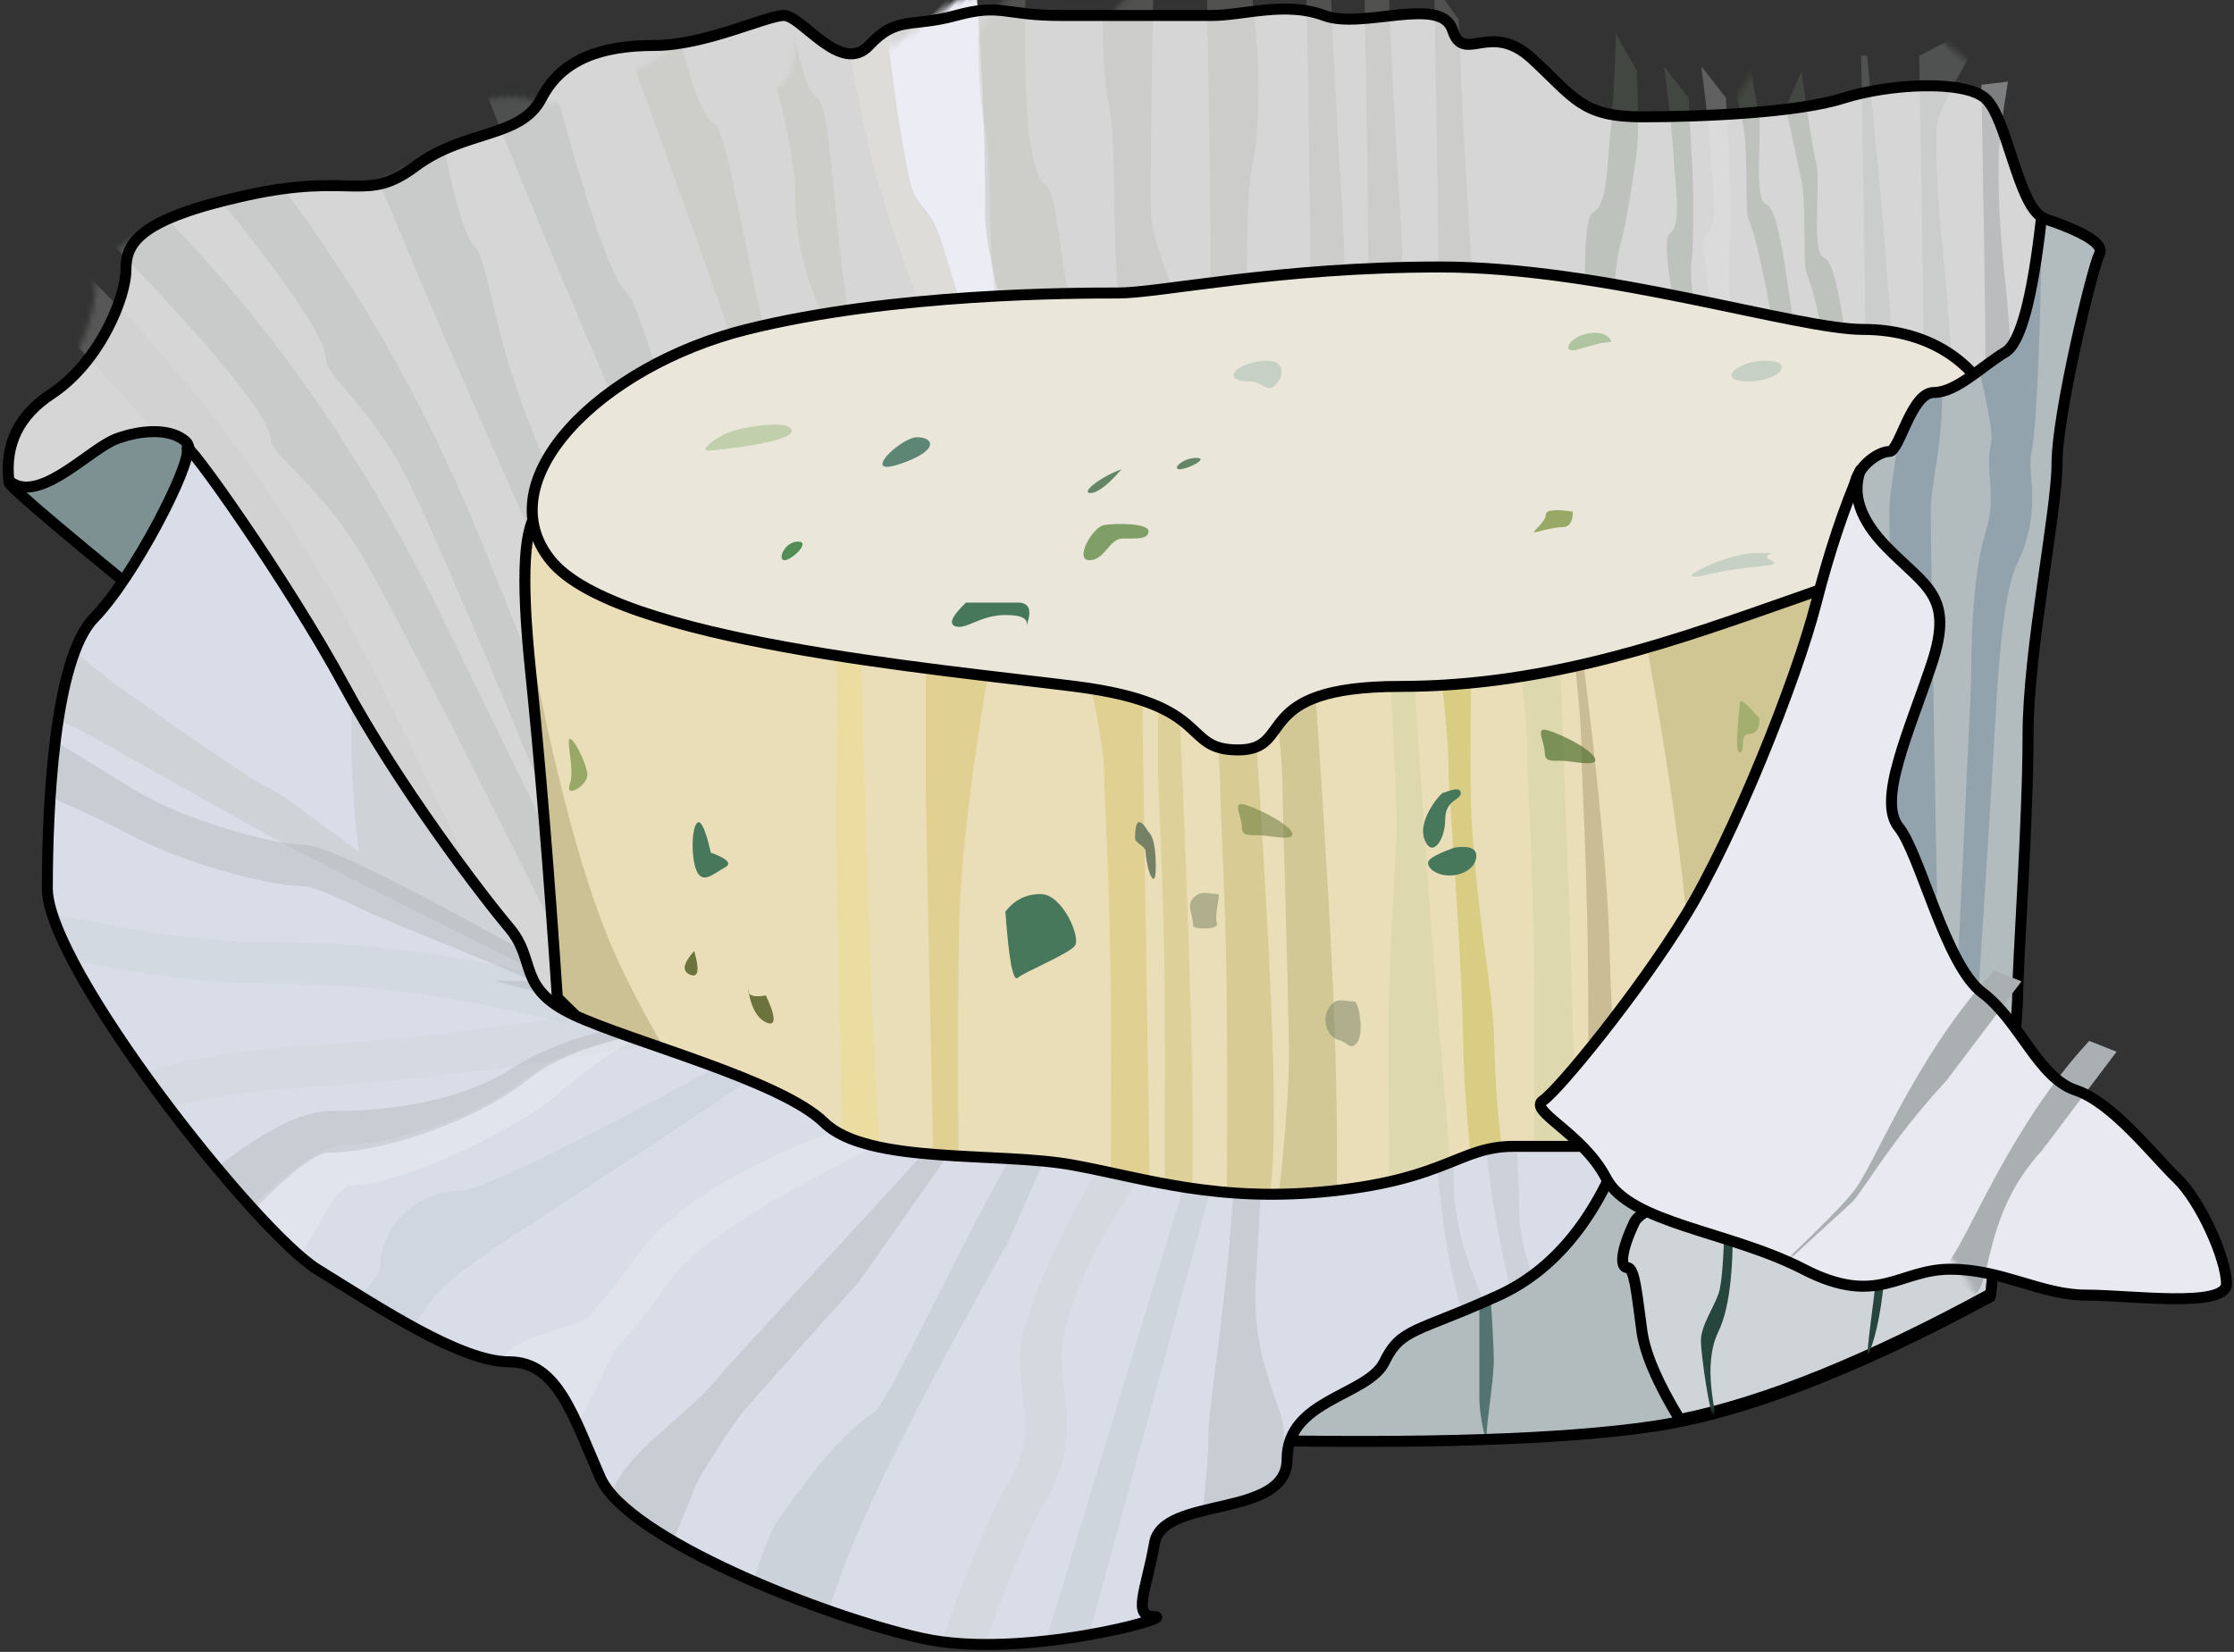 <?xml version="1.0" encoding="UTF-8"?>
<svg width="407px" height="301px" viewBox="0 0 407 301" version="1.1" xmlns="http://www.w3.org/2000/svg" xmlns:xlink="http://www.w3.org/1999/xlink">
    <rect x="0" y="0" width="407" height="301" fill="#333333" stroke="none"/>
    <title>Group 39</title>
    <defs>
        <path d="M0.132,86 C-0.635,79.324 1.94,74.038 7.856,70.143 C16.73,64.302 21.45,52.43 21.45,47.53 C21.45,42.63 23.716,38.296 43.352,33.962 C62.988,29.628 65.065,35.47 74.128,28.686 C83.191,21.902 93.386,23.598 97.163,16.248 C100.939,8.899 108.491,6.637 117.743,6.637 C126.994,6.637 138.134,1.173 141.344,1.173 C144.554,1.173 151.729,12.102 156.826,6.637 C161.924,1.173 164.379,3.434 172.686,1.173 C180.994,-1.089 181.372,1.173 191.756,1.173 C202.141,1.173 213.658,1.173 219.322,1.173 C224.987,1.173 232.728,-1.466 239.714,1.173 C246.7,3.811 261.049,-2.596 263.126,3.811 C265.203,10.218 269.923,1.926 277.664,9.087 C285.406,16.248 286.727,19.64 297.678,19.64 C308.629,19.64 326,18.886 334.307,16.248 C342.615,13.61 356.209,12.856 360.174,16.248 C364.139,19.64 365.851,35.3 370.382,37.75 C373.403,39.383 376.236,41.55 378.882,44.25 L364.139,116.689 L115.288,216 L31.835,101.425 L9.132,93.5 L0.132,86 Z" id="path-1"></path>
        <path d="M2.703,5.461 C-0.196,7.595 -0.763,17.198 1.001,34.27 C2.766,51.342 4.404,71.301 5.916,94.148 L60.737,148 L181.342,138.585 L251.853,128.606 L270,0 L2.703,5.461 Z" id="path-3"></path>
        <path d="M147.306,0 C155.227,2.64 158.748,4.841 157.868,6.601 C156.548,9.241 150.135,35.833 150.135,44.697 C150.135,53.56 144.854,78.643 144.854,94.297 C144.854,109.95 142.968,135.976 142.968,141.633 C142.968,145.405 141.27,163.762 137.875,196.703 C113.23,210.03 92.734,217.888 76.388,220.277 C60.041,222.666 34.579,223.483 0,222.728 L6.036,196.703 L62.053,172.94 L111.847,106.932 L116.75,58.25 C114.039,54.306 112.873,51.139 113.25,48.75 C113.816,45.167 117.694,42.622 119.58,42.622 C121.466,42.622 123.541,31.872 127.69,31.872 C131.84,31.872 136.555,26.969 140.704,24.517 C143.471,22.883 145.671,14.71 147.306,0 Z" id="path-5"></path>
        <path d="M67.062,40.089 C44.783,52.231 25.896,59.868 10.4,63 C6.364,56.342 4.066,50.985 3.507,46.931 C2.564,40.089 2.187,35.338 0.867,35.338 C-0.453,35.338 -0.453,32.487 2.187,26.975 C3.067,25.138 9.731,21.812 22.178,16.998 L23.699,16.413 C35.019,12.087 50.786,6.616 71,-7.66053887e-15 C70.154,9.323 68.841,22.686 67.062,40.089 Z" id="path-7"></path>
        <path d="M25.473,0.18 C24.719,-2.463 43.965,24.532 53.966,43.031 C63.966,61.531 79.062,81.352 84.156,87.393 C89.251,93.433 85.477,98.341 95.855,103.25 C106.233,108.158 133.594,115.142 141.519,122.882 C149.444,130.621 173.408,128.167 186.805,130.621 C200.202,133.075 213.222,137.606 234.166,135.341 C255.111,133.075 257.375,127.224 267.187,127.224 C273.729,127.224 280.333,127.224 287,127.224 C281.842,140.815 274.295,149.876 264.357,154.407 C249.45,161.202 246.62,160.259 243.601,166.488 C240.582,172.717 225.864,173.284 225.864,184.233 C225.864,195.181 203.221,190.84 201.711,199.523 C200.202,208.207 197.56,212.926 201.711,212.926 C205.863,212.926 177.37,220.854 159.444,216.89 C141.519,212.926 105.667,198.768 100.761,187.63 C95.855,176.493 93.025,166.488 84.156,166.488 C75.288,166.488 60.57,156.672 49.249,149.687 C37.927,142.703 0,94.566 0,80.219 C0,65.873 1.132,38.501 8.491,30.95 C15.85,23.399 26.228,2.823 25.473,0.18 Z" id="path-9"></path>
        <path d="M58.321,0 C56.689,4.402 58.259,9.056 63.03,13.962 C70.188,21.32 75.462,22.829 71.318,35.282 C67.174,47.734 61.335,60.187 65.291,65.092 C69.246,69.998 73.767,90.186 80.548,95.28 C87.329,100.374 90.719,110.751 97.5,113.015 C104.281,115.279 111.627,124.902 115.959,129.053 C120.291,133.203 125,143.769 125,148.297 C125,152.825 107.483,150.373 99.383,150.373 C91.284,150.373 84.126,145.656 74.709,145.656 C65.291,145.656 61.524,152.637 47.962,145.656 C34.4,138.675 16.318,137.354 11.986,129.053 C7.653,120.751 -2.33,116.789 0.496,114.902 C3.321,113.015 17.825,95.28 26.489,81.13 C35.153,66.979 46.643,38.301 50.222,24.339 C52.608,15.031 55.308,6.918 58.321,0 Z" id="path-11"></path>
    </defs>
    <g id="ALL-DOODS" stroke="none" stroke-width="1" fill="none" fill-rule="evenodd">
        <g id="Group-39" transform="translate(1.492, 1.647)">
            <g id="Rectangle-+-Rectangle-+-Rectangle-+-Rectangle-+-Rectangle-+-Rectangle-+-Rectangle-+-Rectangle-+-Rectangle-+-Rectangle-+-Rectangle-+-Rectangle-+-Rectangle-+-Rectangle-+-Rectangle-+-Rectangle-+-Rectangle-+-Rectangle-+-Rectangle-+-Rectangle-+-Rectangle-+-Rectangle-+-Rectangle-Mask" transform="translate(0, 0)">
                <mask id="mask-2" fill="white">
                    <use xlink:href="#path-1"></use>
                </mask>
                <use id="Mask" stroke="#000000" fill="#D6D6D6" xlink:href="#path-1"></use>
                <path d="M24.471,17.944 L38.065,17.944 C58.058,40.689 74.17,67.197 86.4,97.468 C98.631,127.739 109.879,155.503 120.143,180.761 L113.023,180.761 C91.247,127.494 77.841,95.835 72.806,85.784 C66.347,72.892 57.89,66.772 57.89,63.925 C57.89,59.151 46.75,43.824 24.471,17.944 Z" id="Rectangle" fill="#A1A8AB" opacity="0.499" mask="url(#mask-2)"></path>
                <path d="M16.908,31.505 L30.502,31.507 C50.498,54.255 66.613,80.765 78.848,111.038 C91.082,141.311 102.333,169.077 112.602,194.336 L105.481,194.336 C83.698,141.065 70.288,109.404 65.252,99.352 C58.791,86.459 50.334,80.338 50.333,77.491 C50.333,72.717 39.191,57.388 16.908,31.505 Z" id="Rectangle" fill="#A1A8AB" opacity="0.499" mask="url(#mask-2)" transform="translate(64.755, 112.921) rotate(-4) translate(-64.755, -112.921) "></path>
                <path d="M7.09,46.581 L20.684,46.582 C40.68,69.33 56.795,95.841 69.03,126.114 C81.264,156.386 92.515,184.152 102.783,209.412 L95.663,209.412 C73.88,156.14 60.47,124.479 55.434,114.428 C48.973,101.534 40.515,95.414 40.515,92.566 C40.514,87.792 29.373,72.464 7.09,46.581 Z" id="Rectangle" fill="#C3C4C1" opacity="0.499" mask="url(#mask-2)" transform="translate(54.937, 127.996) rotate(-4) translate(-54.937, -127.996) "></path>
                <path d="M50.736,-13.067 L78.798,-10.115 C91.807,18.456 104.407,47.886 116.596,78.176 C128.785,108.465 139.994,136.246 150.225,161.519 L143.111,161.526 C121.408,108.227 108.047,76.549 103.026,66.493 C96.586,53.594 88.988,44.574 88.99,41.724 C88.995,36.945 76.243,18.682 50.736,-13.067 Z" id="Rectangle" fill="#A1A8AB" opacity="0.499" mask="url(#mask-2)" transform="translate(100.48, 74.23) scale(-1, 1) rotate(46) translate(-100.48, -74.23) "></path>
                <path d="M81.476,-1.744 L99.412,1.927 C112.422,30.499 125.021,59.929 137.21,90.219 C149.399,120.508 160.609,148.29 170.839,173.563 L163.725,173.57 C142.022,120.27 128.661,88.592 123.641,78.537 C117.201,65.637 110.914,55.259 110.916,52.409 C110.921,47.63 101.108,29.579 81.476,-1.744 Z" id="Rectangle" fill="#A1A8AB" opacity="0.499" mask="url(#mask-2)" transform="translate(126.158, 85.913) scale(-1, 1) rotate(46) translate(-126.158, -85.913) "></path>
                <path d="M104.889,-16.819 L122.825,-13.147 C138.295,18.94 152.508,47.627 165.464,72.912 C178.42,98.198 188.016,126.723 194.252,158.487 L187.138,158.494 C169.214,103.292 157.742,70.663 152.722,60.607 C146.282,47.708 127.717,24.649 128.193,21.172 C128.826,16.554 121.058,3.89 104.889,-16.819 Z" id="Rectangle" fill="#B1B2A1" opacity="0.499" mask="url(#mask-2)" transform="translate(149.571, 70.838) scale(-1, 1) rotate(46) translate(-149.571, -70.838) "></path>
                <path d="M124.152,-20.442 L139.783,-18.996 C152.261,4.253 161.302,18.583 166.905,23.994 C180.281,36.911 180.359,50.301 188.683,66.548 C201.64,91.834 211.236,120.359 217.471,152.123 L210.358,152.13 C196.086,97.305 186.44,64.865 181.42,54.809 C174.98,41.91 150.936,18.285 151.413,14.807 C152.045,10.189 142.958,-1.561 124.152,-20.442 Z" id="Rectangle" fill="#B1B2A1" opacity="0.499" mask="url(#mask-2)" transform="translate(170.812, 65.844) scale(-1, 1) rotate(46) translate(-170.812, -65.844) "></path>
                <path d="M142.278,-16.673 L157.909,-15.227 C165.378,-4.514 171.572,4.354 176.49,11.378 C188.429,28.429 198.484,54.07 206.809,70.317 C219.765,95.602 229.361,124.127 235.597,155.892 L228.483,155.899 C210.559,100.696 199.087,68.067 194.067,58.012 C187.627,45.112 180.217,35.188 180.694,31.711 C181.326,27.093 168.521,10.965 142.278,-16.673 Z" id="Rectangle" fill="#F3EFE0" opacity="0.499" mask="url(#mask-2)" transform="translate(188.937, 69.613) scale(-1, 1) rotate(46) translate(-188.937, -69.613) "></path>
                <path d="M149.83,-16.673 L163.319,-15.721 C177.344,0.867 186.745,12.833 191.524,20.178 C193.859,23.767 192.421,26.031 194.765,30.657 C196.954,34.976 199.902,39.71 202.195,44.394 C206.843,53.888 210.811,63.387 214.362,70.317 C227.318,95.602 236.914,124.127 243.149,155.892 L236.036,155.899 C218.112,100.696 206.639,68.067 201.619,58.012 C195.179,45.112 189.13,36.764 186.147,33.884 C183.165,31.004 173.072,21.426 158.594,5.177 C155.305,1.485 152.384,-5.799 149.83,-16.673 Z" id="Rectangle" fill="#EBECF4" mask="url(#mask-2)" transform="translate(196.49, 69.613) scale(-1, 1) rotate(46) translate(-196.49, -69.613) "></path>
                <path d="M155.369,-14.538 L167.104,-14.754 C181.977,-2.667 191.873,6.89 196.791,13.914 C202.515,22.088 220.062,35.343 222.259,45.594 C224.644,56.726 217.26,62.682 213.34,54.83 C206.9,41.931 196.028,32.337 196.504,28.86 C197.136,24.242 183.425,9.776 155.369,-14.538 Z" id="Rectangle" fill="#B1B2A1" opacity="0.499" mask="url(#mask-2)" transform="translate(189.046, 21.828) scale(-1, 1) rotate(46) translate(-189.046, -21.828) "></path>
                <path d="M178.026,-9.262 L189.761,-9.478 C200.206,-1.666 207.888,5.752 212.806,12.776 C218.53,20.95 242.72,40.62 244.916,50.871 C247.301,62.003 239.917,67.959 235.997,60.107 C229.557,47.207 225.729,36.017 221.522,31.692 C218.404,28.486 203.905,14.835 178.026,-9.262 Z" id="Rectangle" fill="#ADB0A5" opacity="0.499" mask="url(#mask-2)" transform="translate(211.703, 27.104) scale(-1, 1) rotate(46) translate(-211.703, -27.104) "></path>
                <path d="M181.812,2.045 L193.548,1.829 C203.993,9.64 211.674,17.058 216.592,24.083 C222.316,32.257 246.506,51.926 248.702,62.178 C251.088,73.31 243.704,79.266 239.784,71.413 C233.344,58.514 229.515,47.323 225.308,42.998 C222.19,39.793 207.691,26.141 181.812,2.045 Z" id="Rectangle" fill="#ADB0A5" opacity="0.499" mask="url(#mask-2)" transform="translate(215.49, 38.411) rotate(46) translate(-215.49, -38.411) "></path>
                <path d="M199.86,0.504 L207.436,1.612 C218.416,11.401 227.079,18.979 233.423,24.345 C240.884,30.655 264.554,50.386 266.75,60.637 C269.135,71.769 261.752,77.725 257.832,69.873 C251.392,56.973 247.563,45.783 243.356,41.458 C240.238,38.252 225.739,24.601 199.86,0.504 Z" id="Rectangle" fill="#ADB0A5" opacity="0.499" mask="url(#mask-2)" transform="translate(233.538, 36.978) rotate(46) translate(-233.538, -36.978) "></path>
                <path d="M210.434,1.258 L218.009,2.366 C228.989,12.155 237.652,19.733 243.997,25.099 C251.457,31.409 275.127,51.14 277.324,61.391 C279.709,72.523 272.325,78.479 268.405,70.627 C261.965,57.727 258.136,46.536 253.93,42.212 C250.811,39.006 236.313,25.355 210.434,1.258 Z" id="Rectangle" fill="#ADB0A5" opacity="0.499" mask="url(#mask-2)" transform="translate(244.111, 37.732) rotate(46) translate(-244.111, -37.732) "></path>
                <path d="M301.338,21.727 L302.08,20.96 C317.275,32.895 328.045,41.545 334.39,46.912 C341.85,53.221 366.032,71.609 368.228,81.86 C370.613,92.992 363.23,98.948 359.31,91.096 C352.87,78.196 349.041,67.006 344.834,62.681 C341.716,59.475 327.217,45.824 301.338,21.727 Z" id="Rectangle" fill="#ABAFAF" opacity="0.499" mask="url(#mask-2)" transform="translate(335.016, 57.818) rotate(46) translate(-335.016, -57.818) "></path>
                <path d="M316.878,23.835 L321.26,9.26 C324.277,21.735 326.753,28.937 328.686,30.868 C337.71,39.878 345.128,44.959 349.929,49.02 C357.39,55.329 381.571,73.717 383.768,83.968 C386.153,95.1 378.769,101.056 374.849,93.204 C368.409,80.304 364.58,69.114 360.374,64.789 C357.256,61.583 342.757,47.932 316.878,23.835 Z" id="Rectangle" fill="#ABAFAF" opacity="0.499" mask="url(#mask-2)" transform="translate(350.555, 53.022) rotate(46) translate(-350.555, -53.022) "></path>
                <path d="M324.359,27.479 L327.316,23.602 C331.283,28.944 334.233,32.58 336.167,34.511 C345.191,43.521 352.609,48.602 357.41,52.663 C364.87,58.973 389.052,77.36 391.249,87.611 C393.634,98.743 386.25,104.699 382.33,96.847 C375.89,83.948 372.061,72.757 367.854,68.432 C364.736,65.226 350.238,51.575 324.359,27.479 Z" id="Rectangle" fill="#ABADAF" opacity="0.786" mask="url(#mask-2)" transform="translate(358.036, 62.014) rotate(46) translate(-358.036, -62.014) "></path>
                <path d="M223.273,8.796 L230.848,9.903 C241.829,19.693 250.491,27.27 256.836,32.637 C264.296,38.946 287.966,58.677 290.163,68.929 C292.548,80.061 285.164,86.017 281.244,78.164 C274.804,65.265 270.975,54.074 266.769,49.75 C263.65,46.544 249.152,32.892 223.273,8.796 Z" id="Rectangle" fill="#ADB0A5" opacity="0.499" mask="url(#mask-2)" transform="translate(256.95, 45.27) rotate(46) translate(-256.95, -45.27) "></path>
                <path d="M251.222,17.079 L258.796,18.187 C264.517,22.271 268.32,25.229 270.205,27.059 C273.569,30.327 280.521,38.019 281.529,39.501 C287.143,47.755 315.904,66.973 318.1,77.226 C320.485,88.36 313.103,94.317 309.183,86.463 C302.745,73.561 298.916,62.368 294.71,58.042 C292.569,55.84 273.496,43.048 274.232,40.269 C274.969,37.49 267.872,32.062 265.252,29.419 C262.829,26.976 258.152,22.863 251.222,17.079 Z" id="Rectangle" fill="#76846D" opacity="0.499" mask="url(#mask-2)" transform="translate(284.893, 53.562) rotate(52) translate(-284.893, -53.562) "></path>
                <path d="M269.627,23.393 L276.834,24.4 C281.657,28.906 284.966,31.992 286.759,33.656 C289.96,36.627 296.575,43.62 297.535,44.967 C302.877,52.472 331.174,68.753 333.264,78.076 C335.533,88.199 328.509,93.616 324.779,86.475 C318.652,74.745 315.01,64.568 311.007,60.635 C308.97,58.633 290.821,47.004 291.522,44.477 C292.223,41.95 285.47,37.014 282.977,34.612 C280.671,32.391 276.221,28.651 269.627,23.393 Z" id="Rectangle" fill="#76846D" opacity="0.499" mask="url(#mask-2)" transform="translate(301.666, 56.562) rotate(44) translate(-301.666, -56.562) "></path>
                <path d="M276.424,23.393 L283.631,24.4 C288.454,28.906 291.763,31.992 293.556,33.656 C296.757,36.627 303.373,43.62 304.332,44.967 C309.674,52.472 337.971,68.753 340.061,78.076 C342.33,88.199 335.306,93.616 331.577,86.475 C325.45,74.745 321.807,64.568 317.805,60.635 C315.767,58.633 297.618,47.004 298.319,44.477 C299.02,41.95 292.267,37.014 289.774,34.612 C287.468,32.391 283.018,28.651 276.424,23.393 Z" id="Rectangle" fill="#EAEAE8" opacity="0.499" mask="url(#mask-2)" transform="translate(308.463, 56.562) rotate(44) translate(-308.463, -56.562) "></path>
                <path d="M296.071,12.82 L303.275,13.829 C308.097,18.338 311.404,21.425 313.197,23.09 C316.396,26.063 326.196,31.195 327.155,32.543 C332.496,40.052 357.593,58.21 359.683,67.537 C361.953,77.665 354.933,83.084 351.204,75.939 C345.079,64.202 342.697,52.929 338.697,48.994 C336.66,46.99 322.465,36.505 323.165,33.977 C323.865,31.449 311.908,26.45 309.416,24.046 C307.111,21.824 302.663,18.082 296.071,12.82 Z" id="Rectangle" fill="#76846D" opacity="0.499" mask="url(#mask-2)" transform="translate(328.099, 46.009) scale(-1, 1) rotate(59) translate(-328.099, -46.009) "></path>
                <path d="M306.645,22.62 L313.848,23.628 C318.67,28.137 321.977,31.224 323.77,32.889 C326.97,35.862 336.769,40.994 337.728,42.342 C343.069,49.851 368.167,68.009 370.257,77.336 C372.526,87.465 365.506,92.883 361.778,85.738 C355.652,74.002 353.271,62.728 349.27,58.793 C347.233,56.789 333.038,46.305 333.739,43.777 C334.439,41.249 322.482,36.249 319.989,33.846 C317.685,31.623 313.236,27.881 306.645,22.62 Z" id="Rectangle" fill="#76846D" opacity="0.499" mask="url(#mask-2)" transform="translate(338.672, 55.808) scale(-1, 1) rotate(59) translate(-338.672, -55.808) "></path>
            </g>
            <path d="M0.132,86 C-0.635,79.324 1.94,74.038 7.856,70.143 C16.73,64.302 21.45,52.43 21.45,47.53 C21.45,42.63 23.716,38.296 43.352,33.962 C62.988,29.628 65.065,35.47 74.128,28.686 C83.191,21.902 93.386,23.598 97.163,16.248 C100.939,8.899 108.491,6.637 117.743,6.637 C126.994,6.637 138.134,1.173 141.344,1.173 C144.554,1.173 151.729,12.102 156.826,6.637 C161.924,1.173 164.379,3.434 172.686,1.173 C180.994,-1.089 181.372,1.173 191.756,1.173 C202.141,1.173 213.658,1.173 219.322,1.173 C224.987,1.173 232.728,-1.466 239.714,1.173 C246.7,3.811 261.049,-2.596 263.126,3.811 C265.203,10.218 269.923,1.926 277.664,9.087 C285.406,16.248 286.727,19.64 297.678,19.64 C308.629,19.64 326,18.886 334.307,16.248 C342.615,13.61 356.209,12.856 360.174,16.248 C364.139,19.64 366.101,35.55 370.632,38 C373.653,39.633 375.736,41.55 376.882,43.75 L364.139,116.689 L115.288,216 L31.835,101.425 L9.382,92.5 L0.132,86 Z" id="Path-244" stroke="#000000" stroke-width="2" stroke-linejoin="round"></path>
            <g id="Rectangle-+-Rectangle-+-Rectangle-+-Rectangle-+-Rectangle-+-Rectangle-+-Rectangle-+-Rectangle-+-Rectangle-+-Path-240-+-Path-241-Mask" transform="translate(94.132, 86)">
                <mask id="mask-4" fill="white">
                    <use xlink:href="#path-3"></use>
                </mask>
                <use id="Mask" stroke="#000000" fill="#EADEB8" xlink:href="#path-3"></use>
                <path d="M73.024,33.14 L85.123,30.88 C81.285,52.725 79.269,69.985 79.073,82.662 C78.878,95.338 78.878,112.034 79.073,132.748 L74.536,128.982 C73.528,83.415 73.024,58.246 73.024,53.476 C73.024,48.706 73.024,41.927 73.024,33.14 Z" id="Rectangle" fill="#E0D092" mask="url(#mask-4)"></path>
                <path d="M100.623,27.115 L112.371,33.14 L113.856,128.982 L106.727,128.982 C106.818,109.447 106.8,95.764 106.673,87.934 C106.391,70.576 105.538,56.321 105.538,53.476 C105.538,48.706 103.9,39.919 100.623,27.115 Z" id="Rectangle" fill="#E0D092" mask="url(#mask-4)"></path>
                <path d="M54.121,17.323 L60.953,17.323 C61.82,58.535 62.819,89.415 63.95,109.964 C65.082,130.514 66.153,137.229 67.164,130.112 L58.09,128.606 C57.461,102.668 57.083,85.784 56.956,77.954 C56.674,60.596 56.956,39.751 56.956,36.906 C56.956,32.136 56.011,25.608 54.121,17.323 Z" id="Rectangle" fill="#EBDCA0" mask="url(#mask-4)"></path>
                <path d="M115.368,33.14 L118.771,31.069 C121.315,85.738 122.197,119.694 121.417,132.936 C120.638,146.178 119.017,144.86 116.557,128.982 C116.648,109.447 116.63,95.764 116.503,87.934 C116.221,70.576 115.368,56.321 115.368,53.476 C115.368,48.706 115.368,41.927 115.368,33.14 Z" id="Rectangle" fill="#DDD199" mask="url(#mask-4)"></path>
                <path d="M125.009,36.906 L132.571,36.906 C134.728,69.057 135.988,92.218 136.351,106.387 C136.715,120.556 136.274,129.343 135.028,132.748 L127.899,132.748 C127.99,113.213 127.972,99.53 127.845,91.7 C127.563,74.342 126.711,60.087 126.711,57.242 C126.711,52.472 126.143,45.693 125.009,36.906 Z" id="Rectangle" fill="#D8CC94" mask="url(#mask-4)"></path>
                <path d="M180.964,30.88 L188.525,30.88 C189.8,63.409 190.62,86.757 190.983,100.926 C191.346,115.095 191.346,123.694 190.983,126.723 L183.853,126.723 C183.945,107.187 183.927,93.504 183.799,85.674 C183.518,68.317 182.665,54.061 182.665,51.216 C182.665,46.446 182.098,39.668 180.964,30.88 Z" id="Rectangle" fill="#DED8AE" mask="url(#mask-4)"></path>
                <path d="M190.794,29.374 L190.794,17.323 C194.967,48.219 197.236,70.752 197.599,84.921 C197.962,99.09 199.034,114.405 200.813,130.865 L193.683,125.216 C193.774,105.681 193.756,91.998 193.629,84.168 C193.348,66.81 192.495,52.555 192.495,49.71 C192.495,44.94 191.928,38.161 190.794,29.374 Z" id="Rectangle" fill="#CABD95" mask="url(#mask-4)"></path>
                <path d="M136.351,36.906 L143.913,36.906 C146.07,68.179 147.33,90.9 147.694,105.069 C148.057,119.238 148.057,130.284 147.694,138.209 L136.351,138.209 C138.369,122.439 139.314,110.639 139.187,102.809 C138.905,85.451 138.053,60.087 138.053,57.242 C138.053,52.472 137.486,45.693 136.351,36.906 Z" id="Rectangle" fill="#D2C896" mask="url(#mask-4)"></path>
                <path d="M166.597,33.14 L172.457,24.855 C172.216,45.471 172.216,57.648 172.457,61.384 C173.891,83.608 176.326,91.305 176.616,102.621 C176.979,116.79 178.492,128.025 181.153,136.326 L173.781,136.326 C172.017,121.686 171.072,110.451 170.945,102.621 C170.663,85.263 168.298,56.321 168.298,53.476 C168.298,48.706 167.731,41.927 166.597,33.14 Z" id="Rectangle" fill="#D9CD84" mask="url(#mask-4)"></path>
                <path d="M157.334,31.069 L161.682,31.069 C163.951,65.966 165.778,91.135 167.164,106.575 C168.551,122.015 169.118,133.501 168.866,141.033 L157.334,143.293 C157.461,126.644 157.461,114.405 157.334,106.575 C157.053,89.217 158.847,66.112 158.847,63.267 C158.847,58.497 158.343,47.764 157.334,31.069 Z" id="Rectangle" fill="#DED8AE" mask="url(#mask-4)"></path>
                <path d="M0.056,24.855 C5.349,53.601 10.957,74.377 16.88,87.181 C22.804,99.985 30.428,112.349 39.754,124.275 L8.185,121.639 L-11.286,49.145 L0.056,24.855 Z" id="Path-240" fill="#CCC095" mask="url(#mask-4)"></path>
                <path d="M203.459,24.855 C211.525,68.414 214.234,96.282 211.588,108.458 C208.941,120.634 226.333,84.482 263.762,0 L211.588,11.486 L203.459,24.855 Z" id="Path-241" fill="#CFC693" mask="url(#mask-4)"></path>
            </g>
            <path d="M96.835,91.461 C93.936,93.595 93.369,103.198 95.133,120.27 C96.898,137.342 98.536,157.301 100.048,180.148 L154.869,234 L275.474,224.585 L345.985,214.606 L364.132,86 L96.835,91.461 Z" id="Path-239" stroke="#000000" stroke-width="2" stroke-linejoin="round"></path>
            <path d="M134.553,58.379 C107.924,65.017 86.984,85.897 98.882,100.5 C110.78,115.103 168.925,120.207 194.421,123.431 C219.916,126.655 213.495,135 224.071,135 C234.647,135 225.96,123.431 253.533,123.431 C281.106,123.431 304.713,114.707 325.865,107.31 C347.017,99.914 366.848,91.948 363.826,78.293 C360.804,64.638 350.039,58.379 337.952,58.379 C325.865,58.379 290.549,47 260.898,47 C231.248,47 209.907,51.741 202.164,51.741 C194.421,51.741 161.182,51.741 134.553,58.379 Z" id="Path-215" stroke="#000000" stroke-width="2" fill="#EAE6DA" stroke-linejoin="round"></path>
            <g id="Path-249" transform="translate(223.132, 38)">
                <mask id="mask-6" fill="white">
                    <use xlink:href="#path-5"></use>
                </mask>
                <use id="Mask" stroke="#000000" fill="#B2BBBE" xlink:href="#path-5"></use>
                <path d="M46.21,221.785 C46.21,219.522 47.53,211.601 47.53,208.207 C47.53,205.944 47.153,199.406 46.398,188.593 L44.89,195.005 C44.89,205.944 44.89,212.607 44.89,214.996 C44.89,218.579 46.21,224.049 46.21,221.785 Z" fill="#537471" mask="url(#mask-6)"></path>
                <path d="M120.711,20.557 L122.702,23.913 L128.256,23.008 C130.936,35.723 127.124,47.581 127.124,53.183 L127.14,55.866 C127.205,62.965 127.475,79.592 127.947,105.708 L128.259,122.699 L122.775,192.284 L115.253,191.691 L120.708,122.475 L120.059,86.364 C119.749,68.426 119.59,57.492 119.58,53.538 L119.58,53.183 C119.58,47.992 123.551,33.764 120.711,20.557 Z" id="Path" fill="#92A3AD" fill-rule="nonzero" mask="url(#mask-6)"></path>
                <path d="M131.057,10.518 L138.281,8.341 L147.306,-1.509 C147.306,16.973 146.457,38.589 145.504,42.559 C145.395,43.014 145.331,43.484 145.305,44.008 L145.293,44.302 C145.28,44.756 145.293,45.208 145.342,45.953 L145.441,47.327 C145.799,51.973 145.661,54.934 144.445,59.118 L144.315,59.555 C142.838,64.44 140.547,63.04 139.007,89.77 C137.98,107.59 136.471,131.479 134.48,161.436 L138.252,215.198 L130.708,215.171 L130.897,161.422 L130.901,161.259 L134.48,84.771 L134.481,84.232 C134.509,72.233 135.327,63.425 137.004,57.672 L137.093,57.372 C138.109,54.013 138.224,51.863 137.919,47.906 L137.828,46.675 C137.735,45.312 137.721,44.613 137.77,43.631 C137.818,42.658 137.945,41.727 138.168,40.799 L138.19,40.678 C138.326,39.717 137.944,36.649 136.928,32.078 L136.759,31.33 C135.573,26.135 133.671,19.192 131.057,10.518 Z" id="Path" fill="#92A3AD" fill-rule="nonzero" mask="url(#mask-6)"></path>
            </g>
            <path d="M370.438,38 C378.359,40.64 381.88,42.841 381,44.601 C379.68,47.241 373.267,73.833 373.267,82.697 C373.267,91.56 367.986,116.643 367.986,132.297 C367.986,147.95 366.1,173.976 366.1,179.633 C366.1,183.405 364.402,201.762 361.007,234.703 C336.362,248.03 315.866,255.888 299.52,258.277 C283.173,260.666 257.711,261.483 223.132,260.728 L229.168,234.703 L285.185,210.94 L334.979,144.932 L339.632,96.75 C337.088,92.472 336.005,89.139 336.382,86.75 C336.948,83.167 340.826,80.622 342.712,80.622 C344.598,80.622 346.673,69.872 350.822,69.872 C354.972,69.872 359.687,64.969 363.836,62.517 C366.603,60.883 368.803,52.71 370.438,38 Z" id="Mask" stroke="#000000" stroke-width="2"></path>
            <g id="Path-247" transform="translate(294.132, 194)">
                <mask id="mask-8" fill="white">
                    <use xlink:href="#path-7"></use>
                </mask>
                <use id="Mask" stroke="#000000" stroke-width="2" fill="#CFD4D8" xlink:href="#path-7"></use>
                <path d="M16.709,62.705 C17.423,62.323 14.257,53.582 17.463,46.931 C19.6,42.496 20.417,34.451 19.915,22.794 L18.594,24.695 C18.469,33.184 18.092,38.315 17.463,40.089 C16.52,42.749 14.257,45.98 14.257,48.641 C14.257,51.302 15.994,63.086 16.709,62.705 Z" fill="#25453D" mask="url(#mask-8)"></path>
                <path d="M44.808,50.922 C45.563,49.591 47.071,44.46 47.637,37.238 C48.014,32.423 48.58,23.808 49.334,11.391 L48.014,13.292 C47.888,21.781 47.511,26.912 46.883,28.686 C45.94,31.347 46.128,34.197 46.128,36.858 C46.128,39.519 44.054,52.252 44.808,50.922 Z" fill="#25453D" mask="url(#mask-8)"></path>
            </g>
            <path d="M0.917,86.506 C-2.729,84.469 6.323,92.3 28.07,110 C32.722,90.899 34.167,80.521 32.407,78.866 C29.767,76.382 24.488,76.574 19.774,78.293 C15.059,80.012 6.385,89.562 0.917,86.506 Z" id="Path-243" stroke="#000000" stroke-width="2" fill="#7D9193" stroke-linejoin="round"></path>
            <g id="Path-+-Path-+-Path-+-Path-+-Path-+-Path-+-Path-+-Path-+-Path-+-Path-+-Path-+-Path-Mask" transform="translate(7.132, 80)">
                <mask id="mask-10" fill="white">
                    <use xlink:href="#path-9"></use>
                </mask>
                <use id="Mask" stroke="#000000" fill="#D8DDE7" xlink:href="#path-9"></use>
                <path d="M-6.416,28.307 C-2.714,28.307 2.466,35.724 12.454,43.031 C19.112,47.903 27.328,53.608 37.1,60.146 C39.457,61.461 41.537,62.614 43.063,63.448 L56.796,73.612 C55.287,62.475 55.359,54.343 55.475,48.317 C55.538,45.05 59.3,53.471 60.57,55.302 C66.986,64.551 78.357,82.883 90.195,91.357 L87.204,94.365 L81.268,91.43 C77.74,89.681 74.396,88.017 71.235,86.437 L65.564,83.594 C54.533,78.045 46.089,73.681 40.227,70.501 L38.352,69.475 C36.929,68.692 35.191,67.726 33.28,66.66 L25.745,62.44 L11.064,54.198 C10.584,53.931 10.209,53.724 9.957,53.586 L8.788,52.953 C1.023,48.77 -3.59,46.807 -5.472,46.807 L-6.416,28.307 Z" id="Path" fill="#B5B3AD" fill-rule="nonzero" opacity="0.5" mask="url(#mask-10)"></path>
                <path d="M-11.321,83.617 C-8.276,83.617 -5.063,83.937 -1.104,84.578 L0.345,84.821 C1.435,85.009 2.595,85.221 3.992,85.487 L11.289,86.892 C22.273,88.962 30.761,89.977 40.81,90.033 L41.701,90.036 C58.764,90.036 76.941,92.533 96.233,97.518 L94.346,104.829 C76.014,100.092 58.788,97.682 42.667,97.589 L41.701,97.586 C31.033,97.586 22.142,96.582 10.891,94.499 L8.736,94.093 L3.763,93.131 C1.581,92.71 -0.01,92.417 -1.495,92.166 L-1.773,92.12 C-5.621,91.479 -8.61,91.168 -11.321,91.168 L-11.321,83.617 Z" id="Path" fill="#C5CBD0" fill-rule="nonzero" opacity="0.5" mask="url(#mask-10)"></path>
                <path d="M109.513,101.047 L110.879,108.473 C89.475,112.411 68.838,115.035 48.969,116.344 L47.218,116.456 C27.588,117.676 12.564,121.902 2.126,129.022 L-2.126,122.783 C9.436,114.896 25.487,110.327 46.007,108.968 L46.75,108.92 C66.849,107.671 87.77,105.047 109.513,101.047 Z" id="Path" fill="#CCD0D4" fill-rule="nonzero" opacity="0.5" mask="url(#mask-10)"></path>
                <path d="M126.104,105.328 L126.366,112.875 L123.593,103.438 C107.071,104.117 97.005,114.663 91.327,119.106 C85.648,123.55 65.09,134.397 55.098,134.397 C51.629,134.397 44.647,153.342 30.945,169.886 L22.567,154.641 L23.49,153.531 C38.304,135.77 48.185,127.025 54.892,126.849 L55.098,126.846 C63.272,126.846 78.344,121.729 86.528,115.316 L86.88,115.037 C94.217,109.108 107.241,105.984 126.104,105.328 Z" id="Path" fill="#FBF9FE" fill-rule="nonzero" opacity="0.5" mask="url(#mask-10)"></path>
                <path d="M131.895,102.494 L122.592,106.834 L121.706,105.326 C105.184,106.005 93.725,110.269 88.047,114.713 L87.849,114.87 C78.387,122.515 61.316,128.356 51.324,128.356 C47.855,128.356 38.307,136.874 24.605,153.418 L16.605,144.024 C32.455,127.979 44.412,120.985 51.118,120.808 L51.324,120.805 C59.498,120.805 73.59,120.05 84.911,112.877 C96.233,105.704 113.032,103.15 131.895,102.494 Z" id="Path" fill="#979797" fill-rule="nonzero" opacity="0.5" mask="url(#mask-10)"></path>
                <path d="M134.789,105.796 L138.437,112.407 L134.726,110.423 C96.988,136.473 77.364,147.233 71.514,153.463 C65.665,159.692 63.493,168.769 53.022,176.87 L47.883,162.369 C52.439,158.845 55.821,155.852 58.006,153.433 C59.012,152.319 59.735,151.358 60.172,150.582 C60.348,150.27 60.466,150.009 60.53,149.808 L60.569,149.682 C60.57,142.217 66.811,135.341 75.288,135.341 C78.921,135.341 99.789,125.127 134.789,105.796 Z" id="Path" fill="#B3BFCD" fill-rule="nonzero" opacity="0.5" mask="url(#mask-10)"></path>
                <path d="M148.878,122.504 L155.482,124.958 C141.529,131.52 119.457,143.294 113.555,151.477 L112.437,153.053 C110.884,155.225 109.571,156.966 108.377,158.453 L108.168,158.713 C107.708,159.281 107.276,159.799 106.819,160.333 L105.944,161.343 L105.134,162.273 L104.791,162.673 L104.583,162.921 L104.375,163.173 L103.965,163.684 C102.215,165.912 99.871,172.1 96.233,178.381 L90.137,171.391 L81.892,166.866 C85.388,160.901 96.647,160.675 98.671,158.224 L99.036,157.788 L99.424,157.335 L101.117,155.368 C103.491,152.589 104.323,151.474 107.11,147.514 C113.823,137.978 129.065,129.111 148.878,122.504 Z" id="Path" fill="#F6F4FA" fill-rule="nonzero" opacity="0.5" mask="url(#mask-10)"></path>
                <path d="M162.841,124.958 L166.803,124.958 L147.758,152.044 C136.709,164.313 129.742,172.13 126.879,175.469 L126.653,175.734 C125.554,177.023 118.687,186.875 117.366,190.84 C116.045,194.804 108.976,210.324 107.366,212.171 C105.549,214.254 102.09,210.174 96.991,199.929 C97.155,196.067 100.774,196.777 102.648,190.84 C103.78,187.253 107.003,183.689 109.76,181.164 L110.785,180.233 C112.206,178.955 115.933,175.658 116.652,175.01 L117.417,174.315 C118.957,172.905 120.034,171.841 120.793,170.97 L122.567,168.919 C127.422,163.357 146.097,143.485 162.841,124.958 Z" id="Path" fill="#979797" fill-rule="nonzero" opacity="0.5" mask="url(#mask-10)"></path>
                <path d="M179.446,122.504 L182.654,127.412 L175.169,144.34 C158.22,174.714 143.594,202.166 140.953,218.023 C136.895,215.101 131.572,221.264 124.981,236.511 L118.054,233.514 L119.266,230.718 C128.633,209.189 129.982,199.239 133.594,194.615 C134.998,192.817 143.09,180.49 150.387,175.927 C153.406,174.039 167.222,142.463 179.446,122.504 Z" id="Path" fill="#A9B1B1" fill-rule="nonzero" opacity="0.5" mask="url(#mask-10)"></path>
                <path d="M195.364,125.026 L201.711,129.111 L196.617,136.473 C187.291,151.12 184.828,161.016 184.731,165.226 L184.729,165.355 C184.729,166.65 184.81,167.79 185.03,169.745 L185.332,172.327 C185.745,175.98 185.83,177.945 185.586,180.539 C185.234,184.258 184.111,187.844 182.007,191.561 L181.456,192.52 C176.437,201.433 168.502,223.247 168.502,226.706 L160.954,226.706 C160.954,221.612 169.461,198.25 175.076,188.47 L175.245,188.178 C178.246,183.044 178.599,179.785 177.746,172.438 L177.521,170.508 C177.288,168.428 177.191,167.108 177.182,165.585 L177.181,165.355 C177.181,159.047 184.494,141.926 195.364,125.026 Z" id="Path" fill="#C7CDC9" fill-rule="nonzero" opacity="0.5" mask="url(#mask-10)"></path>
                <polygon id="Path" fill="#B1BAC0" fill-rule="nonzero" opacity="0.5" mask="url(#mask-10)" points="208.693 129.111 212.467 133.075 186.653 227.765 179.408 225.647"></polygon>
                <path d="M216.241,132.32 L221.335,130.621 L220.14,152.19 C219.446,166.931 225.298,174.416 225.298,179.702 C225.298,184.988 225.98,197.503 225.298,203.865 L217.704,197.274 L216.602,206.889 C216.365,209.022 216.262,210.073 216.244,210.53 L216.241,210.661 L208.693,210.661 L208.695,210.495 C208.727,209.188 209.12,205.715 210.132,197.071 L210.468,194.034 C211.137,187.849 211.505,183.42 211.523,180.836 L211.529,179.665 C211.592,173.974 215.172,153.825 216.241,132.32 Z" id="Path" fill="#979797" fill-rule="nonzero" opacity="0.5" mask="url(#mask-10)"></path>
                <path d="M261.904,114.765 L266.999,113.066 L268.131,135.718 C267.437,150.46 275.697,158.97 275.679,162.979 L275.679,163.279 C275.679,166.129 275.313,170.637 274.631,176.998 L274.312,179.907 L273.21,189.522 C272.972,191.655 272.869,192.706 272.851,193.163 L272.848,193.294 L265.3,193.294 L265.303,193.128 C265.335,191.821 265.728,188.348 266.739,179.704 L267.075,176.667 C267.744,170.482 268.113,166.053 268.13,163.469 L268.137,162.298 C268.2,156.608 260.835,136.269 261.904,114.765 Z" id="Path" fill="#AAAFB2" fill-rule="nonzero" opacity="0.5" mask="url(#mask-10)"></path>
                <path d="M252.847,110.989 L257.941,109.29 L256.243,131.565 C255.549,146.307 263.808,157.76 263.791,161.769 C265.434,165.164 266.029,168.982 265.574,173.223 L265.255,176.132 L264.152,185.746 C263.915,187.88 263.812,188.931 263.794,189.388 L263.791,189.518 L256.243,189.518 L256.245,189.353 C256.278,188.045 256.671,184.573 257.682,175.928 L258.018,172.892 C258.687,166.707 261.32,165.674 261.338,163.09 L259.64,161.769 C256.055,156.106 251.778,132.494 252.847,110.989 Z" id="Path" fill="#AAAFB2" fill-rule="nonzero" opacity="0.5" mask="url(#mask-10)"></path>
                <path d="M-17.604,56.174 L-14.851,49.143 L-13.397,46.241 C0.208,51.627 11.528,60.024 18.071,63.509 L18.39,63.679 C26.821,68.209 40.93,72.179 46.744,72.289 L46.984,72.291 C51.525,72.291 74.498,84.633 96.233,97.02 L81.534,97.091 L96.233,100.984 C87.261,95.907 62.903,86.751 57.439,84.074 L57.078,83.897 C54.139,82.465 51.743,81.4 49.909,80.708 L49.513,80.561 C48.234,80.096 47.348,79.864 47.028,79.843 L46.984,79.842 C40.105,79.842 24.84,75.605 15.217,70.543 L14.205,70.004 C7.529,66.481 -3.091,61.861 -17.604,56.174 Z" id="Path" fill="#979797" fill-rule="nonzero" opacity="0.5" mask="url(#mask-10)"></path>
            </g>
            <path d="M32.605,80.205 C31.851,77.373 51.097,104.553 61.098,123.051 C71.098,141.548 86.194,161.367 91.288,167.407 C96.383,173.447 92.609,178.355 102.987,183.262 C113.365,188.17 140.726,195.154 148.651,202.892 C156.576,210.631 180.54,208.177 193.937,210.631 C207.334,213.085 220.354,217.615 241.298,215.35 C262.243,213.085 264.507,207.234 274.319,207.234 C280.861,207.234 287.465,207.234 294.132,207.234 C288.974,220.824 281.427,229.884 271.489,234.414 C256.582,241.209 253.752,240.265 250.733,246.494 C247.714,252.723 232.996,253.289 232.996,264.236 C232.996,275.184 210.353,270.843 208.843,279.525 C207.334,288.208 204.692,292.926 208.843,292.926 C212.995,292.926 184.502,300.854 166.576,296.89 C148.651,292.926 112.799,278.77 107.893,267.634 C102.987,256.498 100.157,246.494 91.288,246.494 C82.42,246.494 67.702,236.679 56.381,229.695 C45.059,222.711 7.132,174.58 7.132,160.235 C7.132,145.89 8.264,118.521 15.623,110.971 C22.982,103.421 33.36,83.036 32.605,80.205 Z" id="Path-242" stroke="#000000" stroke-width="2" stroke-linejoin="round"></path>
            <g id="Path-+-Path-Mask" transform="translate(279.132, 84)">
                <mask id="mask-12" fill="white">
                    <use xlink:href="#path-11"></use>
                </mask>
                <use id="Mask" stroke="#000000" fill="#E9E9F1" xlink:href="#path-11"></use>
                <path d="M57.214,84.559 L62.302,82.867 L63.451,105.493 C62.77,120.216 64.569,129.239 64.555,133.243 L60.673,162.831 C60.705,161.525 61.094,158.057 62.098,149.424 L62.431,146.391 C63.093,140.215 63.458,135.791 63.473,133.21 L63.479,132.04 C63.537,126.357 56.164,106.037 57.214,84.559 Z" id="Path" fill="#AAAFB2" fill-rule="nonzero" mask="url(#mask-12)" transform="translate(60.833, 122.849) rotate(40) translate(-60.833, -122.849) "></path>
                <path d="M73.732,99.445 L78.82,97.752 L79.97,120.379 C79.288,135.102 87.546,143.609 87.532,147.613 L87.532,147.912 C87.534,150.758 87.173,155.26 86.497,161.614 L86.18,164.519 L85.087,174.121 C84.852,176.252 84.75,177.302 84.732,177.758 L84.729,177.888 L77.19,177.882 L77.192,177.717 C77.223,176.411 77.613,172.943 78.616,164.31 L78.949,161.277 C79.612,155.1 79.976,150.677 79.992,148.096 L79.997,146.926 C80.056,141.243 72.682,120.923 73.732,99.445 Z" id="Path" fill="#AAAFB2" fill-rule="nonzero" mask="url(#mask-12)" transform="translate(80.581, 137.82) rotate(40) translate(-80.581, -137.82) "></path>
            </g>
            <path d="M337.453,84 C335.821,88.401 337.391,93.054 342.162,97.959 C349.32,105.315 354.594,106.824 350.45,119.274 C346.306,131.723 340.467,144.172 344.423,149.077 C348.378,153.981 352.899,174.164 359.68,179.257 C366.461,184.35 369.851,194.725 376.632,196.988 C383.413,199.252 390.759,208.872 395.091,213.022 C399.423,217.172 404.132,227.735 404.132,232.262 C404.132,236.789 386.615,234.337 378.515,234.337 C370.416,234.337 363.258,229.621 353.841,229.621 C344.423,229.621 340.656,236.6 327.094,229.621 C313.532,222.642 295.45,221.322 291.118,213.022 C286.785,204.722 276.802,200.761 279.628,198.875 C282.453,196.988 296.957,179.257 305.621,165.11 C314.286,150.963 325.775,122.292 329.354,108.333 C331.74,99.027 334.44,90.916 337.453,84 Z" id="Path-246" stroke="#000000" stroke-width="2" stroke-linejoin="round"></path>
            <g id="herbs" transform="translate(102.132, 59)">
                <path d="M79.543,105.466 C80.173,114.254 80.929,118.272 81.811,117.519 C83.134,116.389 91.071,113.187 92.205,111.681 C93.339,110.174 89.937,102.264 85.968,102.264 C83.323,102.264 81.181,103.331 79.543,105.466 Z" id="Path-250" fill="#47785C" style="mix-blend-mode: multiply;"></path>
                <path d="M23.417,89.269 C24.551,88.327 25.874,94.731 25.874,94.731 C25.874,94.731 30.598,96.237 28.519,97.367 C26.441,98.497 24.564,100.397 23.417,98.309 C22.27,96.221 22.283,90.211 23.417,89.269 Z" id="Path-251" fill="#47785C" style="mix-blend-mode: multiply;"></path>
                <path d="M32.677,119.779 C32.677,121.474 35.89,120.721 35.89,120.721 C35.89,120.721 39.102,127.124 35.89,125.617 C32.677,124.11 32.677,118.084 32.677,119.779 Z" id="Path-252" fill="#6C733C" style="mix-blend-mode: multiply;"></path>
                <path d="M72.362,49.155 C76.52,49.155 79.669,49.155 81.811,49.155 C83.953,49.155 84.457,50.598 83.323,53.486 C83.827,52.105 82.567,51.415 79.543,51.415 C75.008,51.415 72.446,54.107 70.472,53.486 C69.156,53.072 69.786,51.628 72.362,49.155 Z" id="Path-253" fill="#47785C" style="mix-blend-mode: multiply;"></path>
                <path d="M97.496,35.03 C95.417,35.406 92.016,41.433 94.85,41.433 C97.685,41.433 98.441,37.478 100.898,37.478 C103.354,37.478 105.622,37.666 105.622,36.16 C105.622,34.653 99.575,34.653 97.496,35.03 Z" id="Path-254" fill="#809F66" style="mix-blend-mode: multiply;"></path>
                <path d="M95.039,29.191 C96.299,29.191 98.189,27.748 100.709,24.86 C96.929,26.178 93.15,29.191 95.039,29.191 Z" id="Path-255" fill="#658567" style="mix-blend-mode: multiply;"></path>
                <path d="M41.748,38.043 C39.291,38.043 37.968,41.433 39.291,41.433 C40.614,41.433 44.205,38.043 41.748,38.043 Z" id="Path-256" fill="#518D55" style="mix-blend-mode: multiply;"></path>
                <path d="M162.504,83.808 C162.613,85.222 159.67,84.938 159.67,88.704 C159.67,92.471 157.213,95.861 155.89,92.282 C154.567,88.704 158.914,83.808 159.292,83.808 C159.67,83.808 162.395,82.393 162.504,83.808 Z" id="Path-257" fill="#47785C" style="mix-blend-mode: multiply;"></path>
                <path d="M161.37,93.789 C164.016,93.412 165.339,93.915 165.339,95.296 C165.339,97.367 163.071,98.874 160.425,98.874 C157.78,98.874 156.079,97.179 156.646,96.237 C157.024,95.61 158.599,94.794 161.37,93.789 Z" id="Path-258" fill="#47785C" style="mix-blend-mode: multiply;"></path>
                <path d="M177.811,72.319 C176.212,72.153 177.811,74.768 177.811,76.463 C177.811,78.158 178.945,77.969 180.835,77.969 C182.725,77.969 187.9,79.306 186.882,77.404 C185.864,75.502 179.411,72.485 177.811,72.319 Z" id="Path-259" fill-opacity="0.7" fill="#527233" style="mix-blend-mode: multiply;"></path>
                <path d="M122.63,85.879 C121.031,85.713 122.63,88.327 122.63,90.022 C122.63,91.717 123.764,91.529 125.654,91.529 C127.543,91.529 132.719,92.866 131.701,90.964 C130.683,89.062 124.229,86.045 122.63,85.879 Z" id="Path-259" fill="#607233" style="mix-blend-mode: multiply;" opacity="0.5"></path>
                <path d="M182.914,32.581 C179.638,32.079 178,32.267 178,33.146 C178,34.465 175.355,36.348 175.922,36.348 C176.488,36.348 179.134,35.406 181.024,35.406 C182.284,35.406 182.914,34.465 182.914,32.581 Z" id="Path-260" fill="#98A967" style="mix-blend-mode: multiply;"></path>
                <path d="M216.93,70.248 C214.536,67.485 213.339,66.544 213.339,67.423 C213.339,68.741 212.205,76.463 213.339,76.463 C214.473,76.463 213.15,73.073 215.04,73.073 C216.3,73.073 216.93,72.131 216.93,70.248 Z" id="Path-260" fill-opacity="0.8" fill="#98A967" style="mix-blend-mode: multiply;"></path>
                <path d="M29.842,17.891 C26.819,18.833 23.795,21.47 25.307,21.47 C26.819,21.47 40.614,19.963 40.614,17.891 C40.614,15.82 32.866,16.95 29.842,17.891 Z" id="Path-261" fill="#C1CFAC" style="mix-blend-mode: multiply;"></path>
                <path d="M22.85,112.622 C20.834,114.882 20.582,116.326 22.094,116.954 C23.606,117.582 23.858,116.138 22.85,112.622 Z" id="Path-262" fill="#6C733C" style="mix-blend-mode: multiply;"></path>
                <path d="M0.173,74.014 C-0.51,74.375 1.118,79.664 0.173,82.301 C-0.772,84.938 3.385,82.489 3.385,80.606 C3.385,78.723 0.856,73.654 0.173,74.014 Z" id="Path-263" fill="#98A967" style="mix-blend-mode: multiply;"></path>
                <path d="M114.315,22.788 C111.858,22.788 109.78,24.86 111.291,24.86 C112.803,24.86 116.772,22.788 114.315,22.788 Z" id="Path-264" fill="#658567" style="mix-blend-mode: multiply;"></path>
                <path d="M187.071,0 C182.914,0 180.835,3.202 182.914,3.202 C183.84,3.202 187.582,1.695 189.717,1.695 C190.284,1.695 189.376,0 187.071,0 Z" id="Path-265" fill="#AFC4A0" style="mix-blend-mode: multiply;"></path>
                <path d="M218.063,5.085 C212.583,5.085 208.993,8.852 214.851,8.852 C220.709,8.852 223.544,5.085 218.063,5.085 Z" id="Path-266" fill="#C7D0C4" style="mix-blend-mode: multiply;"></path>
                <path d="M127.354,5.085 C121.874,5.085 118.284,8.852 124.142,8.852 C126.176,8.852 127.027,10.575 128.11,9.982 C130.147,8.867 130.931,5.085 127.354,5.085 Z" id="Path-266" fill="#C7D0C4" style="mix-blend-mode: multiply;"></path>
                <path d="M143.229,121.85 C141.99,121.85 140.428,121.376 139.638,121.85 C136.931,123.476 137.426,127.944 140.205,128.819 C142.138,129.427 142.145,130.518 143.229,129.717 C145.265,128.212 143.795,121.85 143.229,121.85 Z" id="Path-266" fill="#758164" style="mix-blend-mode: multiply;" opacity="0.5"></path>
                <path d="M118.284,102.264 C117.045,102.264 115.483,101.79 114.693,102.264 C111.986,103.889 113.748,105.487 113.748,108.102 C113.748,108.667 118.548,108.894 118.095,107.537 C117.528,105.842 118.85,102.264 118.284,102.264 Z" id="Path-266" fill="#758164" style="mix-blend-mode: multiply;" opacity="0.5"></path>
                <path d="M216.363,40.115 C210.504,40.115 199.544,45.953 207.292,44.07 C215.04,42.186 221.654,42.751 219.008,41.433 C216.363,40.115 222.221,40.115 216.363,40.115 Z" id="Path-267" fill="#C7D0C4" style="mix-blend-mode: multiply;"></path>
                <path d="M63.48,19.021 C60.457,19.021 52.897,26.366 60.268,23.918 C67.638,21.47 66.504,19.021 63.48,19.021 Z" id="Path-268" fill="#5D8675" style="mix-blend-mode: multiply;"></path>
                <path d="M103.165,92.094 C103.165,92.948 104.997,93.545 105.055,94.354 C105.356,98.541 106.945,101.787 106.945,97.367 C106.945,93.852 106.504,91.717 105.622,90.964 C103.984,88.202 103.165,88.579 103.165,92.094 Z" id="Path-269" fill="#758164" style="mix-blend-mode: multiply;"></path>
            </g>
        </g>
    </g>
</svg>